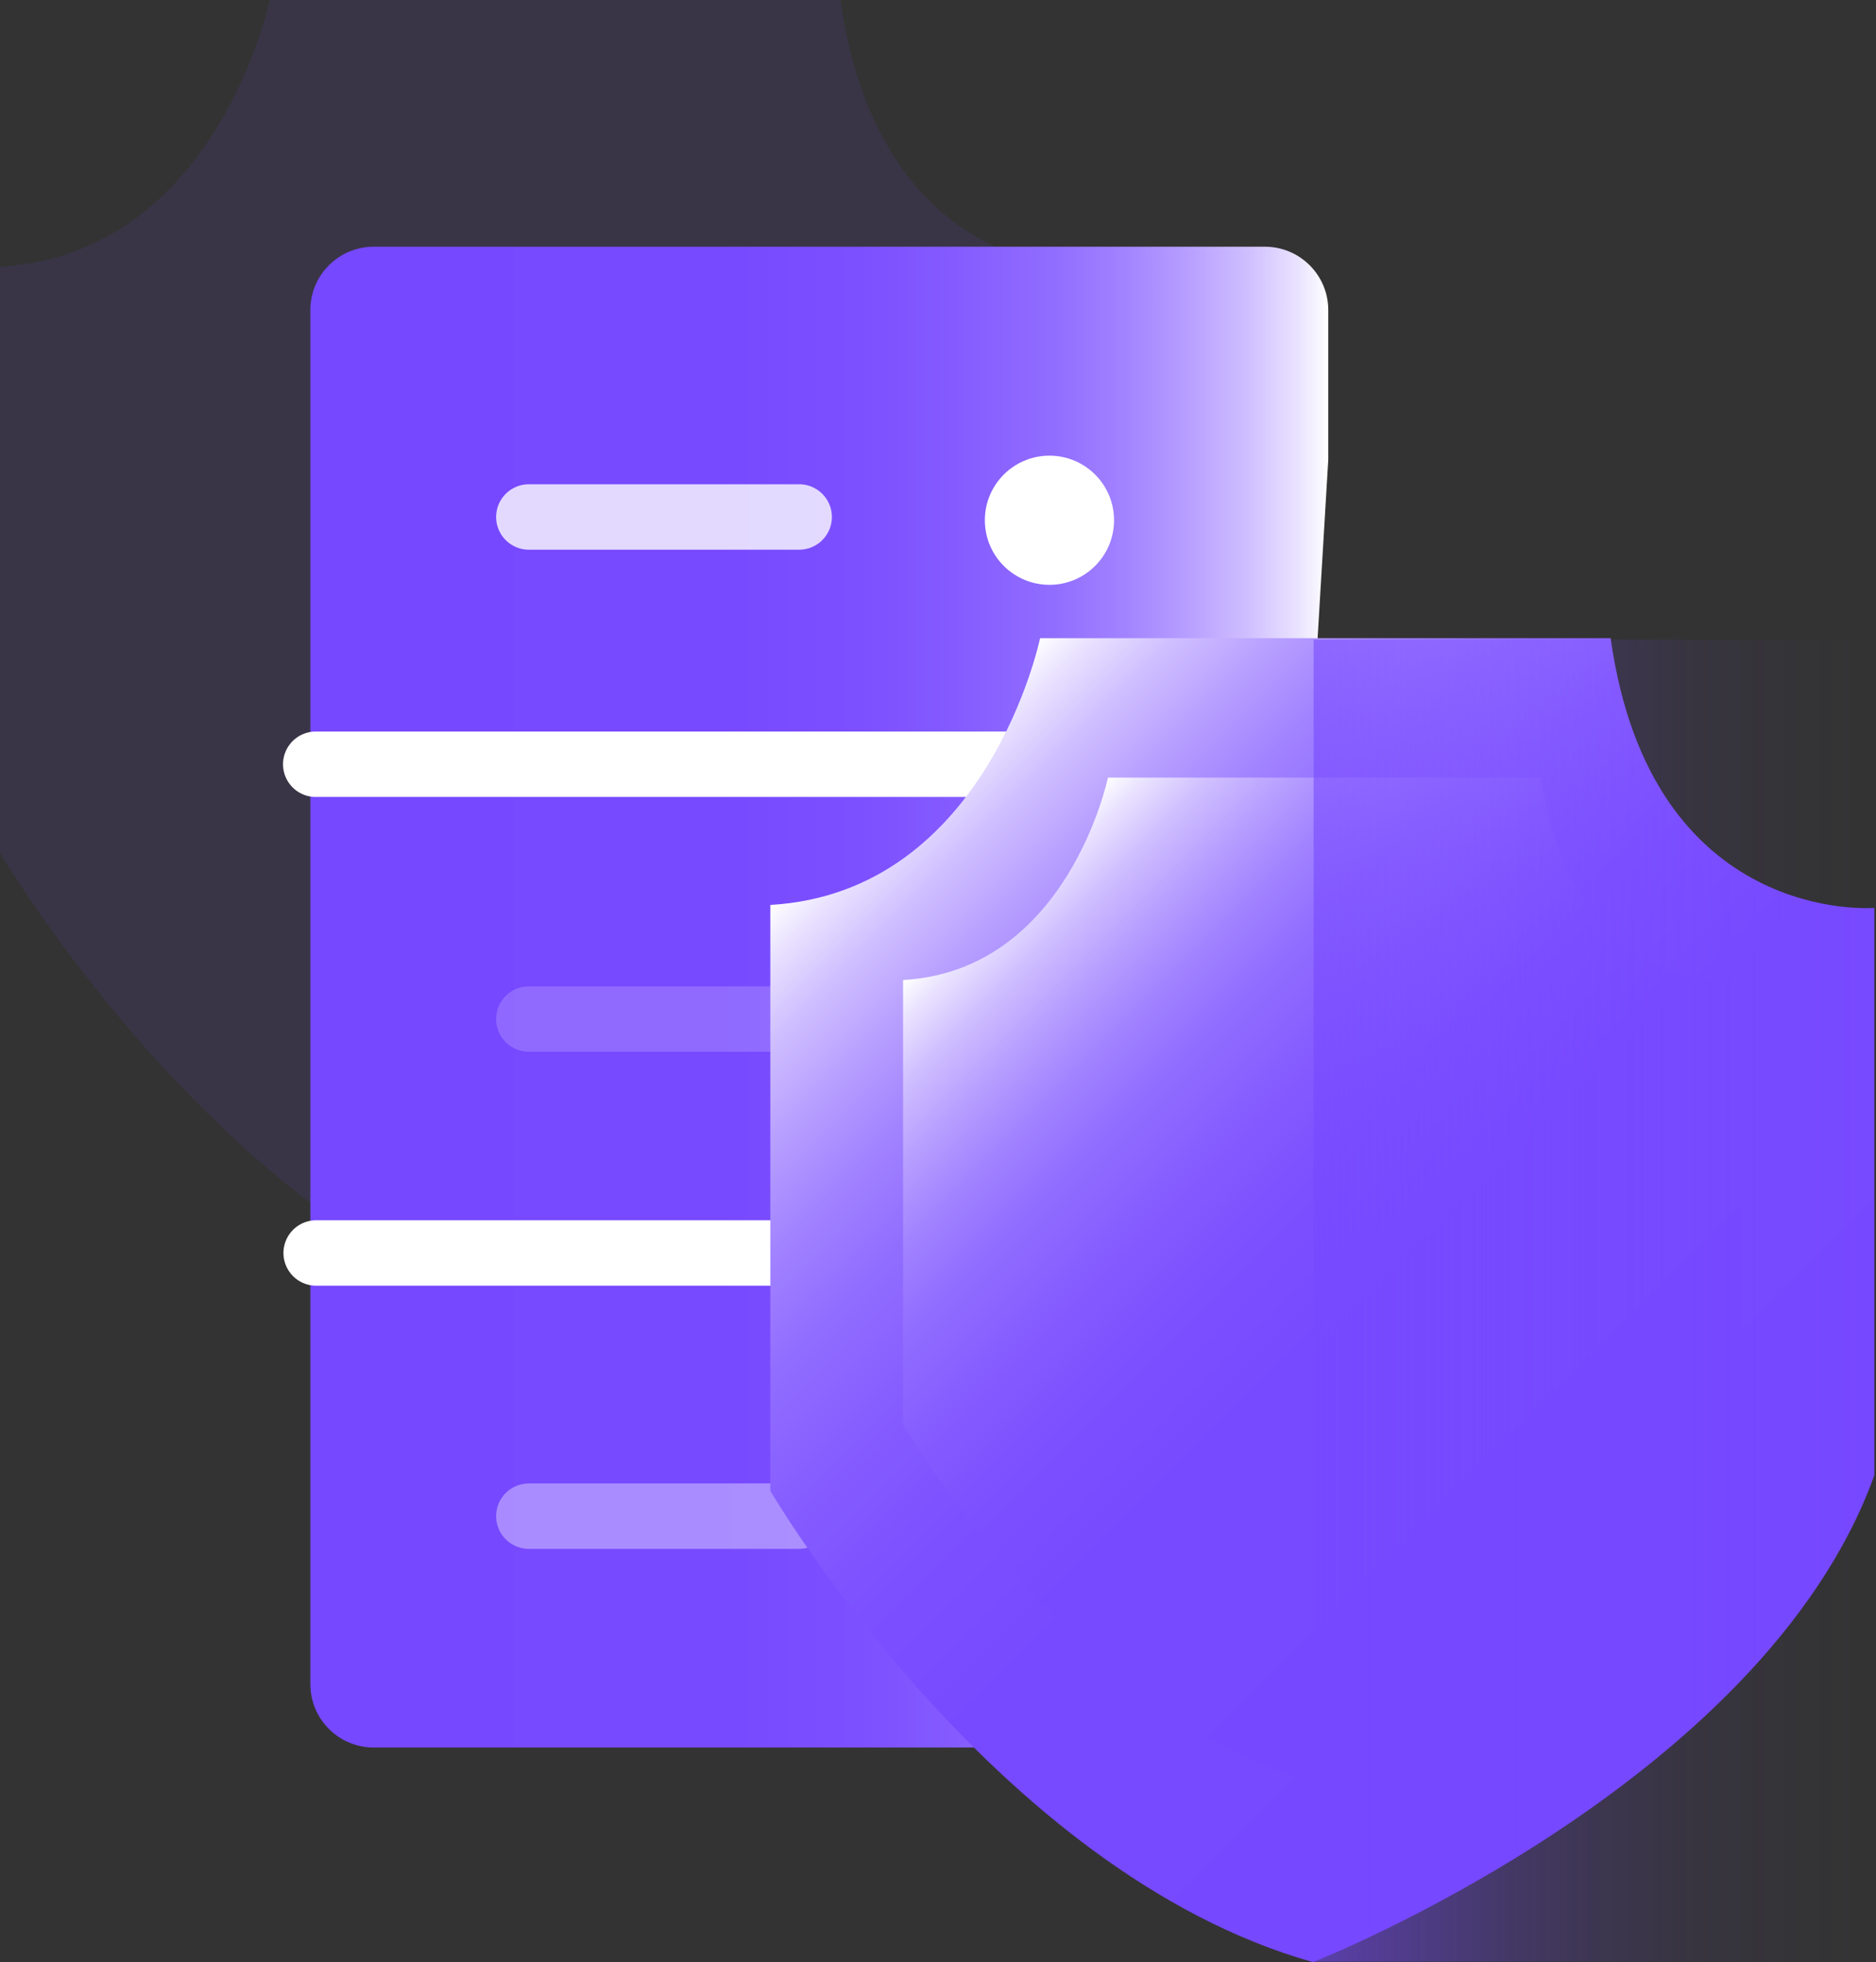 <?xml version="1.0" encoding="UTF-8"?><svg id="_图层_2" xmlns="http://www.w3.org/2000/svg" xmlns:xlink="http://www.w3.org/1999/xlink" viewBox="0 0 132.14 138.23"><rect x="0" y="0" width="132.14" height="138.23" fill="#333333" stroke="none"/><defs><style>.cls-1{fill:url(#_未命名的渐变_150);}.cls-2{fill:#7648ff;opacity:.1;}.cls-3,.cls-4,.cls-5,.cls-6{fill:#fff;}.cls-7{fill:url(#_未命名的渐变_32);}.cls-8{fill:url(#_未命名的渐变_150-2);}.cls-9{fill:url(#_未命名的渐变_150-3);}.cls-4{opacity:.37;}.cls-4,.cls-5,.cls-10,.cls-6{stroke:#fff;stroke-linecap:round;stroke-linejoin:round;stroke-width:4.61px;}.cls-5{opacity:.18;}.cls-10{fill:none;}.cls-6{opacity:.79;}</style><linearGradient id="_未命名的渐变_150" x1="21.86" y1="70.25" x2="93.56" y2="70.25" gradientUnits="userSpaceOnUse"><stop offset="0" stop-color="#7648ff"/><stop offset=".4" stop-color="#7749ff"/><stop offset=".54" stop-color="#7c50ff"/><stop offset=".64" stop-color="#855cff"/><stop offset=".73" stop-color="#916dff"/><stop offset=".8" stop-color="#a283ff"/><stop offset=".86" stop-color="#b69eff"/><stop offset=".92" stop-color="#cfbeff"/><stop offset=".97" stop-color="#eae3ff"/><stop offset="1" stop-color="#fff"/></linearGradient><linearGradient id="_未命名的渐变_150-2" x1="124.02" y1="117.03" x2="62.5" y2="55.5" xlink:href="#_未命名的渐变_150"/><linearGradient id="_未命名的渐变_150-3" x1="116.59" y1="109.51" x2="69.87" y2="62.8" xlink:href="#_未命名的渐变_150"/><linearGradient id="_未命名的渐变_32" x1="92.53" y1="91.63" x2="132.14" y2="91.63" gradientUnits="userSpaceOnUse"><stop offset="0" stop-color="#7648ff" stop-opacity=".6"/><stop offset=".02" stop-color="#7648ff" stop-opacity=".57"/><stop offset=".19" stop-color="#7648ff" stop-opacity=".4"/><stop offset=".35" stop-color="#7648ff" stop-opacity=".25"/><stop offset=".51" stop-color="#7648ff" stop-opacity=".14"/><stop offset=".68" stop-color="#7648ff" stop-opacity=".06"/><stop offset=".84" stop-color="#7648ff" stop-opacity=".02"/><stop offset="1" stop-color="#7648ff" stop-opacity="0"/></linearGradient></defs><g id="_图层_1-2"><g><path class="cls-2" d="M38.23,93.27s31.67-12.45,39.54-34.29V19s-15.73,1.31-18.57-19H19S15.29,17.91,0,18.79V60.07s15.73,26.87,38.23,33.2Z"/><path class="cls-1" d="M93.56,32.37v-10.52c0-2.47-2-4.47-4.47-4.47H26.33c-2.47,0-4.47,2-4.47,4.47V118.64c0,2.47,2,4.47,4.47,4.47h61.81"/><line class="cls-10" x1="90.88" y1="53.84" x2="22.24" y2="53.84"/><line class="cls-10" x1="90.39" y1="88.27" x2="22.27" y2="88.27"/><line class="cls-6" x1="37.25" y1="36.42" x2="56.29" y2="36.42"/><line class="cls-5" x1="37.25" y1="71.79" x2="56.29" y2="71.79"/><line class="cls-4" x1="37.25" y1="106.81" x2="56.29" y2="106.81"/><circle class="cls-3" cx="73.92" cy="36.65" r="4.55"/><path class="cls-8" d="M92.48,138.23s31.67-12.45,39.54-34.29V63.96s-15.73,1.31-18.57-19h-40.19s-3.71,17.91-19,18.79v41.28s15.73,26.87,38.23,33.2Z"/><path class="cls-9" d="M92.64,125.6s24.05-9.45,30.02-26.04v-30.35s-11.94,1-14.1-14.43h-30.52s-2.82,13.6-14.43,14.26v31.34s11.94,20.4,29.02,25.21Z"/><rect class="cls-7" x="92.53" y="45.06" width="39.6" height="93.14"/></g></g></svg>